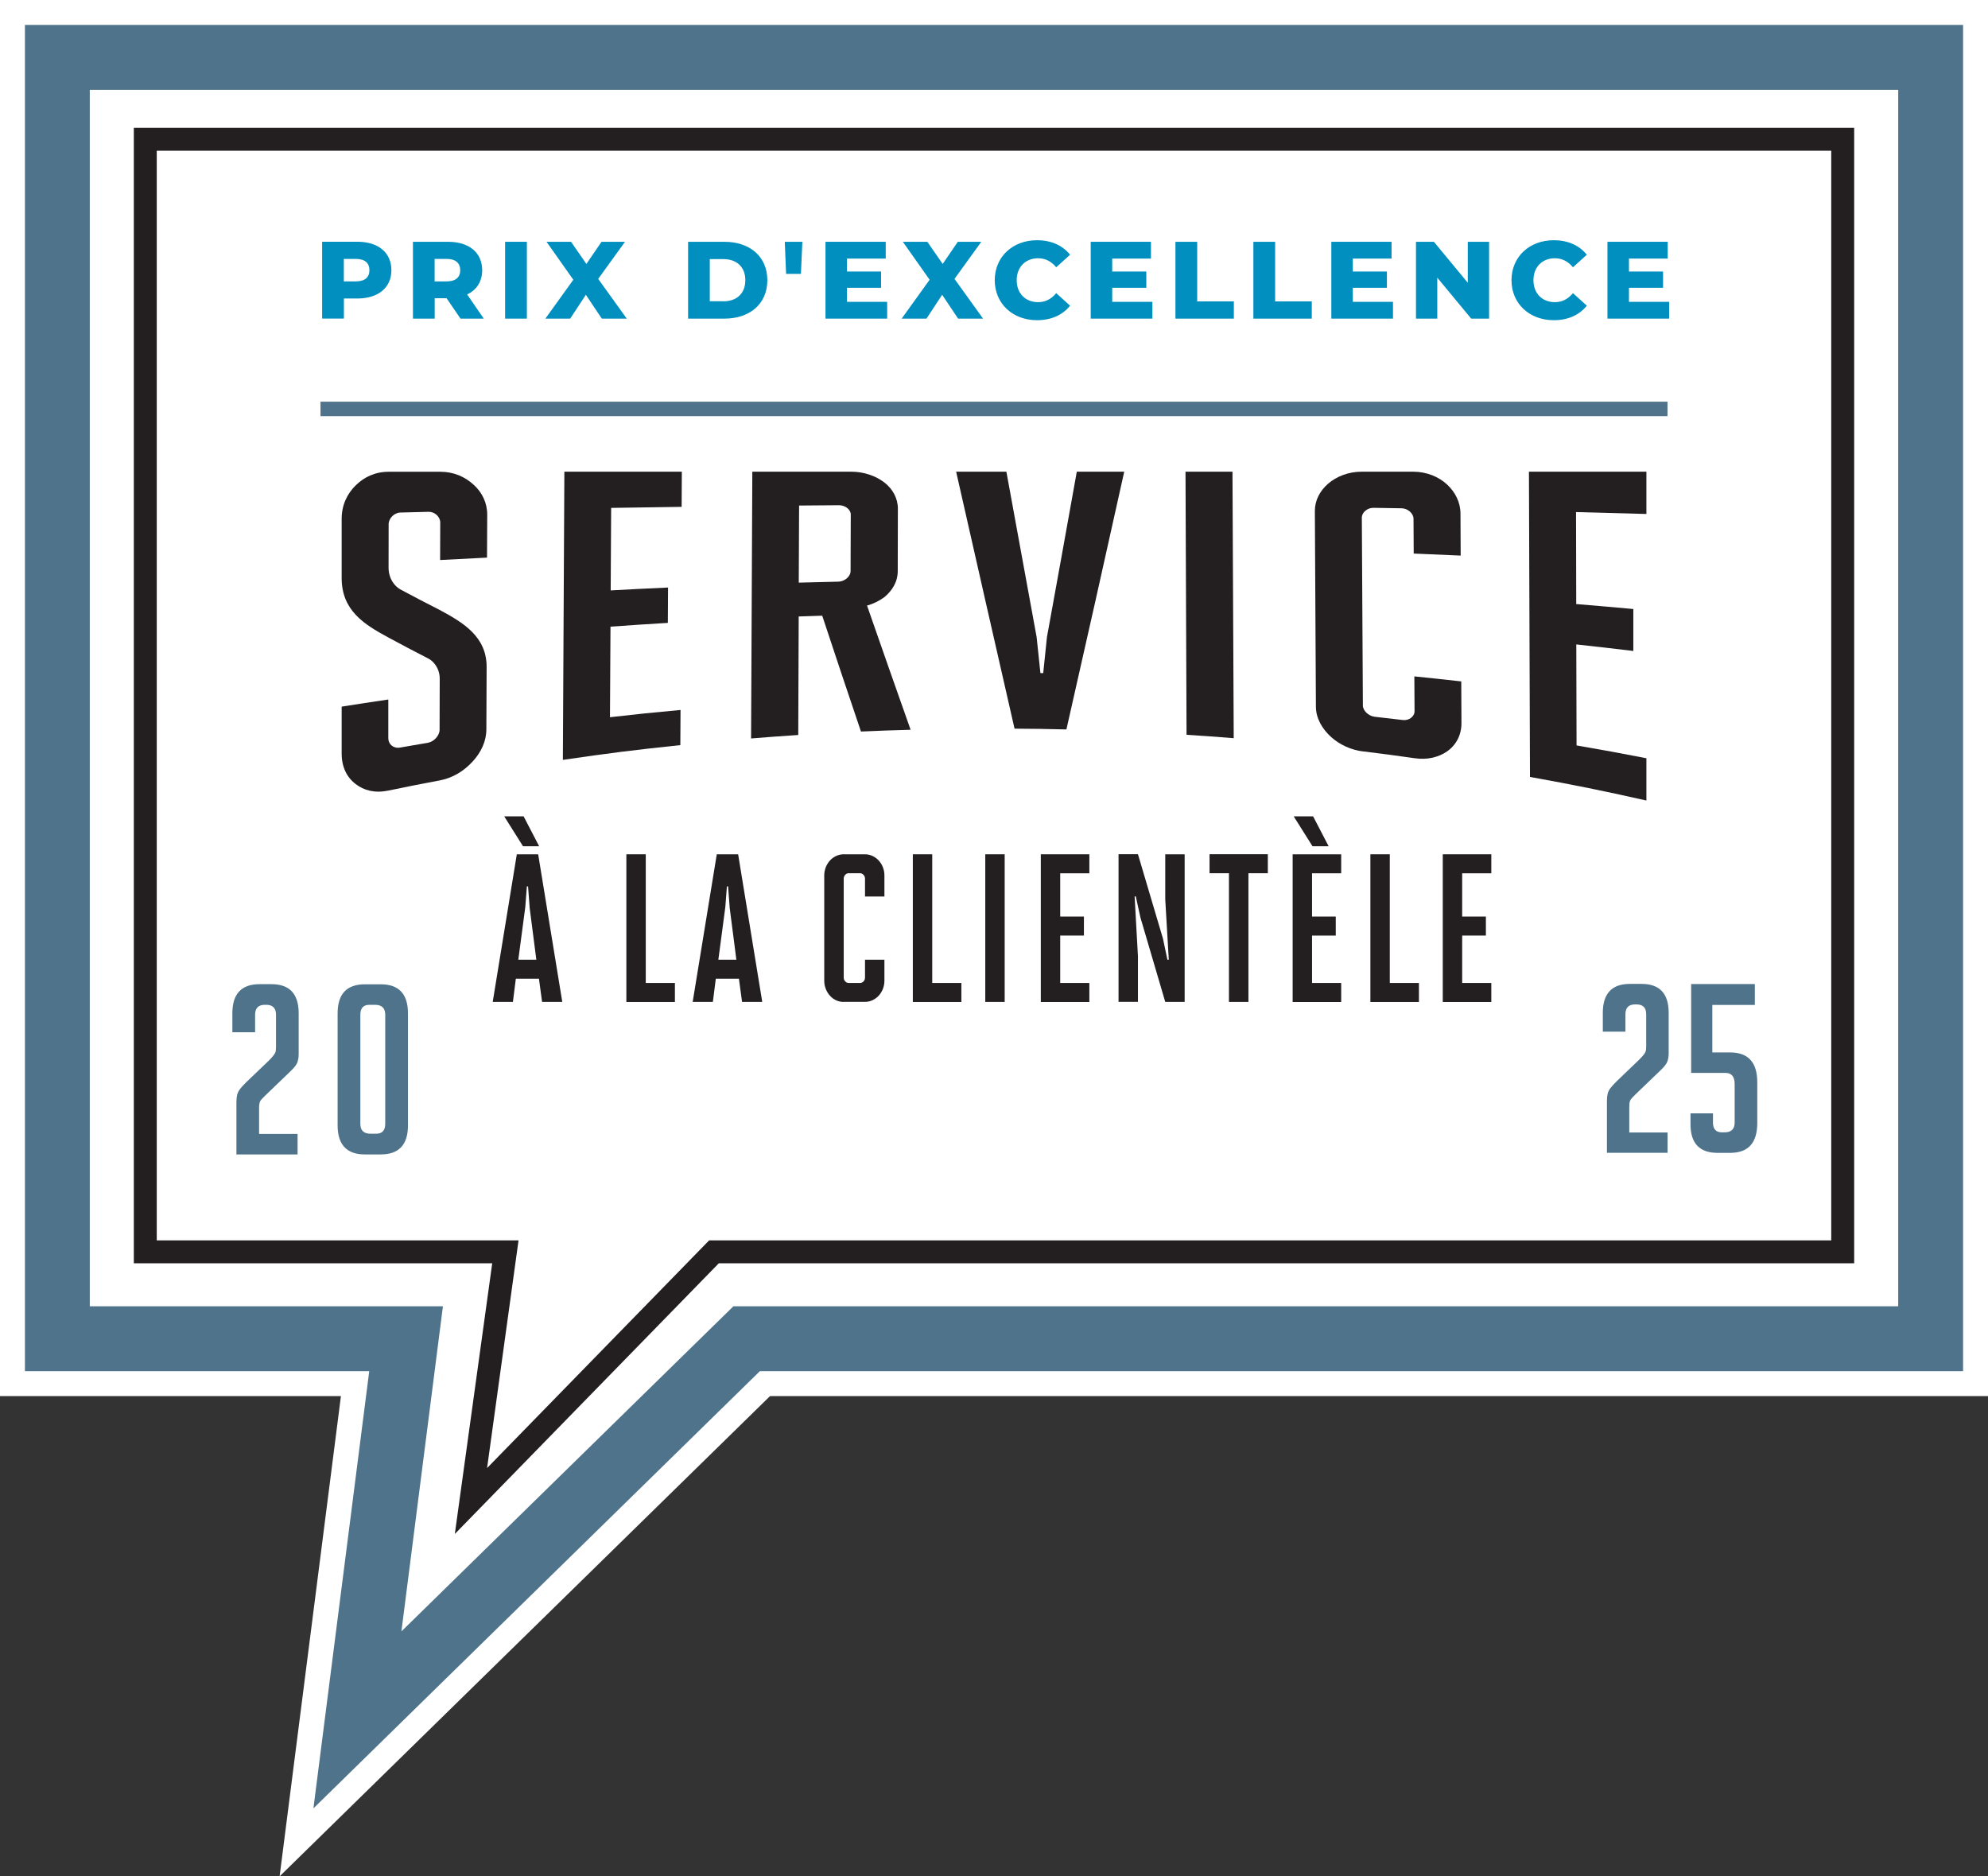 <?xml version="1.0" encoding="UTF-8"?> <svg xmlns="http://www.w3.org/2000/svg" id="Layer_2" data-name="Layer 2" viewBox="0 0 304.31 287.2"><rect x="0" y="0" width="304.31" height="287.2" fill="#333333" stroke="none"/><defs><style> .cls-1 { stroke: #fff; stroke-width: 17.56px; } .cls-1, .cls-2, .cls-3, .cls-4 { fill: none; stroke-miterlimit: 10; } .cls-5 { fill: #231f20; } .cls-2 { stroke-width: 2.21px; } .cls-2, .cls-3 { stroke: #4e738a; } .cls-6 { fill: #fff; } .cls-3 { stroke-width: 9.93px; } .cls-7 { fill: #008fbe; } .cls-8 { fill: #4e738a; } .cls-4 { stroke: #231f20; stroke-width: 3.51px; } </style></defs><g id="Layer_1-2" data-name="Layer 1"><polygon class="cls-6" points="295.53 204.49 116.46 204.49 60.28 255.98 64.37 203.9 4.68 203.9 7.61 9.03 295.53 9.03 295.53 204.49"></polygon><g><path class="cls-8" d="M255.26,173.36v3.09h-9.28v-7.95c0-.43.04-.79.11-1.08.07-.29.2-.56.38-.81.18-.25.5-.61.95-1.06l3.49-3.35c.26-.26.47-.49.63-.68.16-.19.26-.35.32-.49.06-.13.1-.27.11-.41.01-.14.02-.34.02-.58v-4.79c0-1.01-.49-1.51-1.48-1.51h-.22c-.98,0-1.48.5-1.48,1.51v2.66h-3.46v-2.88c0-2.95,1.38-4.43,4.14-4.43h1.8c2.76,0,4.14,1.48,4.14,4.43v6.19c0,.48-.07.9-.2,1.26-.13.36-.47.8-1.03,1.33l-3.82,3.67c-.48.46-.75.77-.83.94-.07.17-.11.34-.13.5-.01.17-.02.4-.02.68v3.74h5.83Z"></path><path class="cls-8" d="M258.75,170.41h3.46v1.4c0,1.01.46,1.51,1.37,1.51h.4c1.03,0,1.55-.5,1.55-1.51v-5.9c0-1.13-.48-1.69-1.44-1.69h-5.22v-13.6h9.75v3.2h-6.51v7.27h2.74c2.76,0,4.14,1.52,4.14,4.57v6.23c0,3.05-1.38,4.57-4.14,4.57h-1.94c-2.76,0-4.14-1.46-4.14-4.39v-1.66Z"></path></g><polygon class="cls-1" points="295.53 204.91 114.29 204.91 54.71 263.25 62.16 204.91 8.78 204.91 8.78 8.78 295.53 8.78 295.53 204.91"></polygon><polygon class="cls-3" points="295.53 204.91 114.29 204.91 54.71 263.25 62.16 204.91 8.78 204.91 8.78 8.78 295.53 8.78 295.53 204.91"></polygon><line class="cls-2" x1="49.06" y1="62.59" x2="255.25" y2="62.59"></line><g><path class="cls-8" d="M45.55,173.58v3.12h-9.36v-8.02c0-.44.04-.8.11-1.09.07-.29.2-.56.38-.82.18-.25.5-.61.96-1.07l3.52-3.37c.27-.27.48-.5.63-.69.16-.19.27-.36.33-.49.06-.13.1-.27.11-.42.01-.14.02-.34.02-.58v-4.83c0-1.02-.5-1.52-1.49-1.52h-.22c-.99,0-1.49.51-1.49,1.52v2.68h-3.48v-2.9c0-2.98,1.39-4.46,4.17-4.46h1.81c2.78,0,4.17,1.49,4.17,4.46v6.24c0,.48-.07.91-.2,1.27-.13.36-.48.81-1.03,1.34l-3.85,3.7c-.48.46-.76.77-.83.94-.07.17-.11.34-.13.51s-.02.4-.02.69v3.77h5.88Z"></path><path class="cls-8" d="M55.85,176.7c-2.78,0-4.17-1.49-4.17-4.46v-17.12c0-2.98,1.39-4.46,4.17-4.46h2.43c2.78,0,4.17,1.49,4.17,4.46v17.12c0,2.98-1.39,4.46-4.17,4.46h-2.43ZM56.54,153.8c-.92,0-1.38.51-1.38,1.52v16.69c0,1.02.52,1.52,1.56,1.52h.87c.92,0,1.38-.51,1.38-1.52v-16.69c0-1.02-.52-1.52-1.56-1.52h-.87Z"></path></g><polygon class="cls-4" points="72.09 229.75 109.29 191.61 282.07 191.61 282.07 21.32 22.24 21.32 22.24 191.61 77.36 191.61 72.09 229.75"></polygon><g><path class="cls-7" d="M59.91,41.36c0,2.67-2.02,4.33-5.22,4.33h-2.05v3.07h-3.33v-11.76h5.38c3.21,0,5.22,1.66,5.22,4.35ZM56.55,41.36c0-1.09-.69-1.73-2.07-1.73h-1.85v3.44h1.85c1.38,0,2.07-.64,2.07-1.71Z"></path><path class="cls-7" d="M68.35,45.65h-1.81v3.12h-3.33v-11.76h5.38c3.21,0,5.22,1.66,5.22,4.35,0,1.73-.84,3.01-2.3,3.71l2.54,3.7h-3.56l-2.13-3.12ZM68.38,39.63h-1.85v3.44h1.85c1.38,0,2.07-.64,2.07-1.71s-.69-1.73-2.07-1.73Z"></path><path class="cls-7" d="M77.32,37.01h3.33v11.76h-3.33v-11.76Z"></path><path class="cls-7" d="M92.12,48.77l-2.44-3.65-2.4,3.65h-3.8l4.28-5.95-4.1-5.81h3.75l2.35,3.39,2.32-3.39h3.59l-4.1,5.68,4.37,6.08h-3.83Z"></path><path class="cls-7" d="M105.33,37.01h5.56c3.9,0,6.57,2.27,6.57,5.88s-2.67,5.88-6.57,5.88h-5.56v-11.76ZM110.75,46.12c2,0,3.34-1.19,3.34-3.23s-1.34-3.23-3.34-3.23h-2.1v6.45h2.1Z"></path><path class="cls-7" d="M120.13,37.01h2.69l-.22,4.91h-2.27l-.2-4.91Z"></path><path class="cls-7" d="M135.8,46.2v2.57h-9.44v-11.76h9.22v2.57h-5.93v1.98h5.22v2.49h-5.22v2.15h6.15Z"></path><path class="cls-7" d="M146.66,48.77l-2.44-3.65-2.4,3.65h-3.8l4.28-5.95-4.1-5.81h3.75l2.35,3.39,2.32-3.39h3.59l-4.1,5.68,4.37,6.08h-3.83Z"></path><path class="cls-7" d="M152.27,42.89c0-3.58,2.74-6.12,6.47-6.12,2.17,0,3.91.79,5.06,2.22l-2.12,1.92c-.74-.89-1.65-1.38-2.77-1.38-1.93,0-3.28,1.34-3.28,3.36s1.34,3.36,3.28,3.36c1.13,0,2.03-.49,2.77-1.38l2.12,1.92c-1.14,1.43-2.89,2.22-5.06,2.22-3.73,0-6.47-2.54-6.47-6.12Z"></path><path class="cls-7" d="M176.4,46.2v2.57h-9.44v-11.76h9.22v2.57h-5.93v1.98h5.22v2.49h-5.22v2.15h6.15Z"></path><path class="cls-7" d="M179.93,37.01h3.33v9.12h5.61v2.64h-8.94v-11.76Z"></path><path class="cls-7" d="M191.86,37.01h3.33v9.12h5.61v2.64h-8.94v-11.76Z"></path><path class="cls-7" d="M213.23,46.2v2.57h-9.44v-11.76h9.22v2.57h-5.93v1.98h5.22v2.49h-5.22v2.15h6.15Z"></path><path class="cls-7" d="M227.94,37.01v11.76h-2.74l-5.19-6.27v6.27h-3.26v-11.76h2.74l5.19,6.27v-6.27h3.26Z"></path><path class="cls-7" d="M231.37,42.89c0-3.58,2.74-6.12,6.47-6.12,2.17,0,3.91.79,5.06,2.22l-2.12,1.92c-.74-.89-1.65-1.38-2.77-1.38-1.93,0-3.28,1.34-3.28,3.36s1.34,3.36,3.28,3.36c1.13,0,2.03-.49,2.77-1.38l2.12,1.92c-1.14,1.43-2.89,2.22-5.06,2.22-3.73,0-6.47-2.54-6.47-6.12Z"></path><path class="cls-7" d="M255.5,46.2v2.57h-9.44v-11.76h9.22v2.57h-5.93v1.98h5.22v2.49h-5.22v2.15h6.15Z"></path></g><g><path class="cls-5" d="M59.41,121.01c-2.07.43-3.71-.03-4.98-1.01-1.31-1-2.13-2.57-2.13-4.65,0-2.88,0-4.32,0-7.19,2.85-.45,4.28-.67,7.14-1.09,0,2.37,0,3.56,0,5.93,0,.91.78,1.6,1.78,1.43,1.71-.3,2.57-.45,4.28-.74.93-.16,1.79-1.11,1.79-1.98,0-3.13.01-4.7.02-7.83,0-1.62-.99-2.72-1.78-3.1-2.46-1.27-3.69-1.91-6.15-3.24-3.65-1.98-7.08-4.1-7.08-9.07,0-3.62,0-5.44,0-9.06,0-2.09.83-3.83,2.16-5.13,1.29-1.26,2.95-2.07,5.04-2.07h7.91c2.01,0,3.74.74,5.1,1.99,1.29,1.18,2.07,2.74,2.07,4.58-.01,2.63-.02,3.94-.03,6.57-2.87.14-4.31.21-7.18.37,0-2.3.01-3.44.02-5.74,0-.88-.86-1.67-1.79-1.64-1.72.04-2.59.06-4.31.11-.93.02-1.8.88-1.8,1.79,0,2.65,0,3.97-.01,6.62,0,1.74.93,2.86,1.79,3.35,2.4,1.29,3.61,1.91,6.01,3.14,3.72,1.98,7.22,4.15,7.21,8.74-.02,3.81-.02,5.71-.04,9.52,0,1.84-.8,3.53-2.09,4.94-1.36,1.49-3.08,2.54-5.08,2.91-3.14.59-4.71.9-7.84,1.55Z"></path><path class="cls-5" d="M86.16,116.3c.08-14.7.15-29.4.23-44.1,7.19,0,10.79,0,17.98,0-.01,2.15-.02,3.23-.03,5.38-4.32.06-6.47.09-10.79.16-.03,5.05-.04,7.58-.07,12.63,3.51-.19,5.26-.28,8.78-.44-.01,2.16-.02,3.24-.03,5.41-3.51.21-5.27.33-8.78.58-.03,5.54-.05,8.31-.08,13.86,4.31-.49,6.47-.71,10.8-1.11-.01,2.15-.02,3.23-.03,5.38-7.21.76-10.8,1.21-17.98,2.26Z"></path><path class="cls-5" d="M131.79,111.97c-2.38-7.05-3.57-10.59-5.93-17.73-1.44.05-2.16.07-3.6.12-.03,7.25-.04,10.88-.07,18.14-2.89.19-4.33.3-7.22.53.07-13.61.13-27.22.19-40.83,6.07,0,9.1,0,15.17,0,1.87,0,3.7.62,5.03,1.64,1.29.99,2.08,2.43,2.08,4.01,0,3.82-.01,5.73-.02,9.55,0,1.7-.87,3.01-2.03,3.99-.79.58-1.73,1.05-2.67,1.3,2.66,7.64,3.99,11.43,6.67,19.01-3.04.08-4.56.14-7.59.27ZM130.23,78.74c0-.74-.86-1.42-1.79-1.41-2.45.02-3.67.03-6.12.05-.02,4.72-.03,7.08-.05,11.8,2.42-.07,3.63-.1,6.05-.15.94-.02,1.8-.72,1.88-1.52.01-3.51.02-5.26.03-8.77Z"></path><path class="cls-5" d="M155.3,111.53c-2.99-13.11-5.98-26.22-8.94-39.33h7.69c1.84,10.11,2.77,15.17,4.63,25.31.23,2.21.35,3.31.58,5.52.17,0,.26,0,.43,0,.23-2.2.34-3.3.57-5.51,1.84-10.11,2.75-15.17,4.57-25.32h7.26c-2.91,13.16-5.87,26.31-8.85,39.45-3.18-.08-4.77-.1-7.96-.12Z"></path><path class="cls-5" d="M181.63,112.47c-.05-13.42-.11-26.85-.16-40.27h7.19c.06,13.6.13,27.2.19,40.79-2.89-.23-4.33-.34-7.22-.52Z"></path><path class="cls-5" d="M208.66,115.02c-1.87-.23-3.6-1.04-4.9-2.21-1.37-1.23-2.32-2.88-2.33-4.62-.05-10-.11-19.99-.16-29.99,0-1.62.77-3.05,1.99-4.13,1.29-1.14,3.15-1.87,5.17-1.87h7.91c2.01,0,3.89.76,5.19,1.98,1.23,1.15,2.03,2.71,2.03,4.44.01,2.57.02,3.85.03,6.42-2.87-.13-4.31-.19-7.19-.31-.01-2.13-.02-3.2-.03-5.33,0-.81-.87-1.58-1.81-1.6-1.73-.03-2.59-.05-4.31-.07-.94-.02-1.79.71-1.79,1.5.05,9.58.1,19.17.16,28.75,0,.8.87,1.62,1.81,1.73,1.73.19,2.59.29,4.31.5.93.11,1.79-.53,1.79-1.35-.01-2.13-.02-3.2-.03-5.33,2.87.29,4.31.45,7.18.77.01,2.57.02,3.85.03,6.42,0,1.8-.84,3.35-2.2,4.29-1.28.89-3,1.33-4.94,1.05-3.16-.45-4.74-.66-7.91-1.05Z"></path><path class="cls-5" d="M234.2,118.93c-.05-15.58-.11-31.15-.16-46.73,7.19,0,10.79,0,17.98,0v6.47c-4.31-.12-6.46-.18-10.77-.29.01,5.63.02,8.45.03,14.08,3.5.29,5.24.44,8.74.76,0,2.57,0,3.85,0,6.42-3.49-.42-5.23-.62-8.73-1,.01,6.18.02,9.27.04,15.46,4.28.74,6.42,1.13,10.69,1.96v6.47c-7.1-1.59-10.67-2.31-17.81-3.61Z"></path></g><g><path class="cls-5" d="M82.98,153.36l-.48-3.55h-3.54l-.45,3.55h-3.09l3.69-22.6h3.27l3.69,22.6h-3.09ZM80.06,129.53l-2.88-4.58h2.97l2.38,4.58h-2.47ZM81.07,138.83l-.24-3.16h-.18l-.24,3.16-1.07,8.07h2.76l-1.04-8.07Z"></path><path class="cls-5" d="M95.88,153.36v-22.6h2.97v19.7h4.46v2.91h-7.43Z"></path><path class="cls-5" d="M113.59,153.36l-.48-3.55h-3.54l-.45,3.55h-3.09l3.69-22.6h3.27l3.69,22.6h-3.09ZM111.69,138.83l-.24-3.16h-.18l-.24,3.16-1.07,8.07h2.76l-1.04-8.07Z"></path><path class="cls-5" d="M129.14,153.36c-.77,0-1.49-.32-2.02-.87-.56-.58-.95-1.42-.95-2.36v-16.14c0-.87.33-1.65.83-2.23.54-.61,1.31-1,2.14-1h3.27c.83,0,1.6.39,2.14,1,.51.58.83,1.36.83,2.23v3.23h-2.97v-2.75c0-.42-.36-.81-.74-.81h-1.78c-.39,0-.74.39-.74.81v15.18c0,.42.36.81.74.81h1.78c.39,0,.74-.39.74-.81v-2.75h2.97v3.23c0,.9-.36,1.74-.92,2.32-.54.55-1.25.9-2.05.9h-3.27Z"></path><path class="cls-5" d="M139.73,153.36v-22.6h2.97v19.7h4.46v2.91h-7.43Z"></path><path class="cls-5" d="M150.82,153.36v-22.6h2.97v22.6h-2.97Z"></path><path class="cls-5" d="M159.32,153.36v-22.6h7.43v2.91h-4.46v6.62h3.63v2.91h-3.63v7.26h4.46v2.91h-7.43Z"></path><path class="cls-5" d="M178.37,153.36l-3.8-12.92-.71-3.23h-.18l.51,9.17v6.97h-2.97v-22.6h2.97l3.83,12.92.68,3.23h.21l-.54-9.23v-6.91h2.97v22.6h-2.97Z"></path><path class="cls-5" d="M188.12,153.36v-19.7h-2.97v-2.91h8.92v2.91h-2.97v19.7h-2.97Z"></path><path class="cls-5" d="M197.87,153.36v-22.6h7.43v2.91h-4.46v6.62h3.63v2.91h-3.63v7.26h4.46v2.91h-7.43ZM200.91,129.53l-2.88-4.58h2.97l2.38,4.58h-2.47Z"></path><path class="cls-5" d="M209.77,153.36v-22.6h2.97v19.7h4.46v2.91h-7.43Z"></path><path class="cls-5" d="M220.85,153.36v-22.6h7.43v2.91h-4.46v6.62h3.63v2.91h-3.63v7.26h4.46v2.91h-7.43Z"></path></g></g></svg> 
